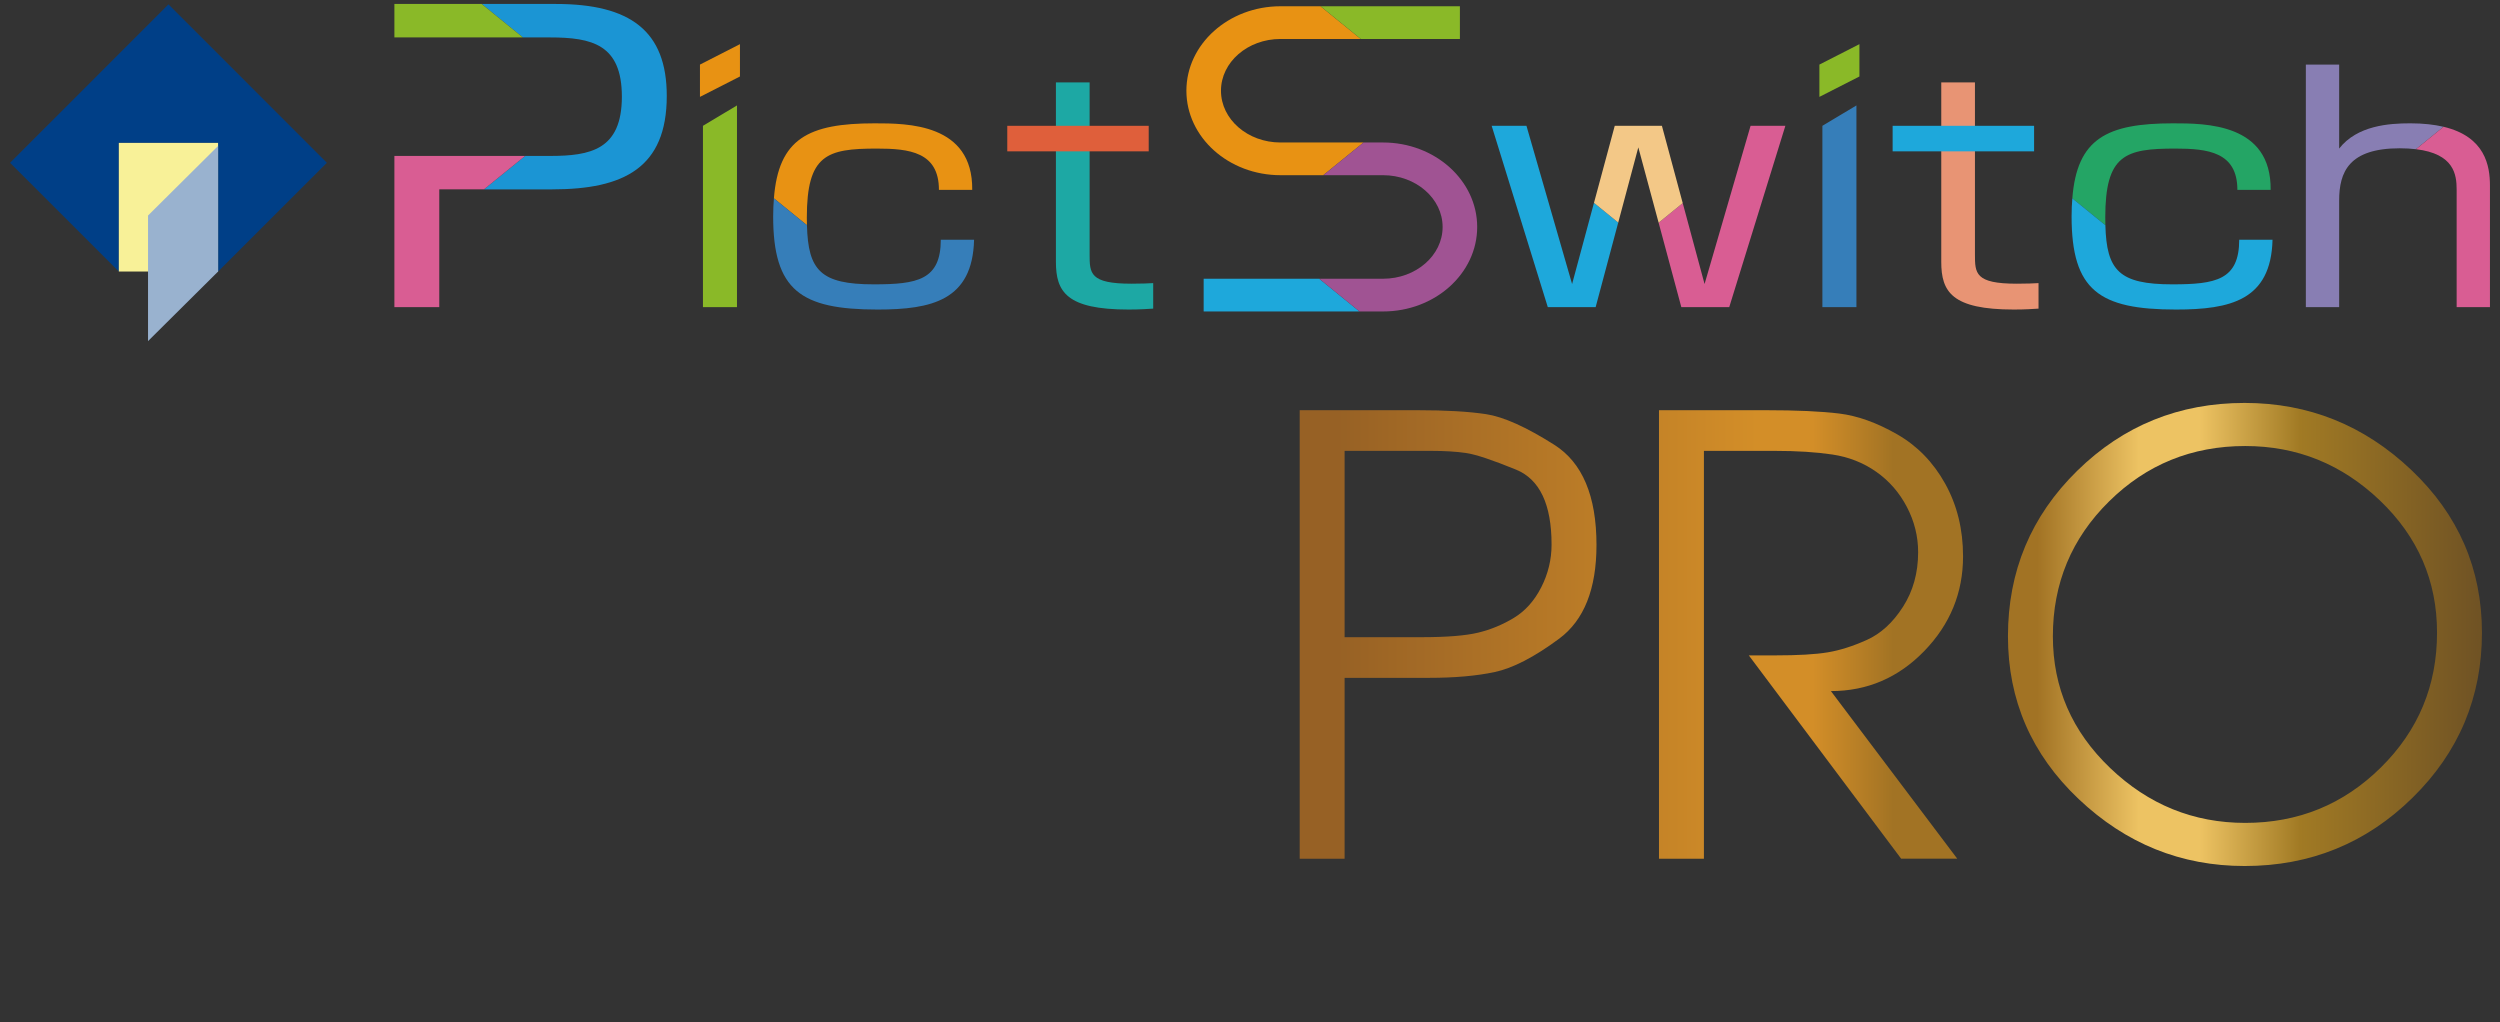 <?xml version="1.0" encoding="utf-8"?>
<!-- Generator: Adobe Illustrator 15.1.0, SVG Export Plug-In  -->
<!DOCTYPE svg PUBLIC "-//W3C//DTD SVG 1.1//EN" "http://www.w3.org/Graphics/SVG/1.1/DTD/svg11.dtd">
<svg version="1.1"
     xmlns="http://www.w3.org/2000/svg"
     x="0px" y="0px" width="362px" height="148px" viewBox="-1.456 -0.574 362 148" enable-background="new -1.456 -0.574 362 148"
     xml:space="preserve">
<rect x="-1.456" y="-0.574" width="362" height="148" fill="#333333" stroke="none"/>
<defs>
</defs>
    <polygon fill="#E89213" points="105.689,5.82 105.689,10.501 99.898,13.455 99.898,8.778 "/>
    <polygon fill="#8AB928" points="105.258,14.691 105.258,43.896 100.332,43.896 100.332,17.643 "/>
    <path fill="#1DA8A4" d="M151.441,11.359h4.879v24.87c0,2.764,0,4.277,6.066,4.277c1.627,0,2.324-0.046,3.141-0.087v3.695
	c-0.816,0.046-1.844,0.133-3.574,0.133c-8.992,0-10.512-2.583-10.512-6.903V11.359z"/>
    <polygon fill="#8AB928" points="267.789,5.82 267.789,10.501 261.992,13.455 261.992,8.778 "/>
    <polygon fill="#367EB9" points="267.355,14.691 267.355,43.896 262.426,43.896 262.426,17.643 "/>
    <path fill="#E89213" d="M115.373,30.926c0-9.095,2.871-9.986,10.131-9.986c4.715,0,8.996,0.493,8.996,5.975h4.822
	c0.105-9.631-9.428-9.631-14.143-9.631c-9.604,0-13.906,2.221-14.574,10.867l4.785,3.889
	C115.377,31.682,115.373,31.311,115.373,30.926z"/>
    <path fill="#367EB9" d="M125.613,44.248c7.859,0,13.764-1.332,13.977-10.109h-4.82c0,5.837-3.41,6.46-9.697,6.46
	c-7.703,0-9.514-2.011-9.682-8.56l-4.785-3.889c-0.064,0.815-0.107,1.663-0.107,2.598C110.498,41.486,114.508,44.248,125.613,44.248
	z"/>
    <path fill="#24A565" d="M303.387,30.926c0-9.095,2.871-9.986,10.131-9.986c4.715,0,8.998,0.493,8.998,5.975h4.818
	c0.107-9.631-9.428-9.631-14.139-9.631c-9.605,0-13.906,2.221-14.578,10.867l4.785,3.889
	C303.396,31.682,303.387,31.311,303.387,30.926z"/>
    <path fill="#1EA8DB" d="M313.627,44.248c7.859,0,13.764-1.332,13.979-10.109h-4.824c0,5.837-3.41,6.46-9.695,6.46
	c-7.699,0-9.514-2.011-9.684-8.56l-4.785-3.889c-0.066,0.815-0.107,1.663-0.107,2.598C298.51,41.486,302.521,44.248,313.627,44.248z
	"/>
    <polygon fill="#1EA8DB" points="226.184,40.553 219.574,17.643 214.537,17.643 222.664,43.896 229.594,43.896 232.863,31.654
	229.352,28.797 "/>
    <polygon fill="#D95D93" points="252.027,17.643 245.365,40.553 242.203,28.835 238.713,31.673 242,43.896 248.939,43.896
	257.066,17.643 "/>
    <polygon fill="#F3C887" points="239.188,17.643 232.359,17.643 229.352,28.797 232.863,31.654 235.773,20.764 238.713,31.673
	242.203,28.835 "/>
    <path fill="#1B95D4" d="M79.043,0h-10.75l5.961,4.845h3.906c6.096,0,10.43,1.008,10.43,8.578c0,7.691-4.539,8.582-10.43,8.582
	h-3.582l-5.959,4.841h9.877c10.363,0,16.596-3.114,16.596-13.531C95.092,3.901,89.807,0,79.043,0z"/>
    <polygon fill="#D95D93" points="62.764,22.005 62.15,22.005 55.652,22.005 55.652,43.896 62.15,43.896 62.15,26.846 68.619,26.846
	74.578,22.005 "/>
    <polygon fill="#8AB928" points="55.652,0 55.652,4.845 62.15,4.845 62.764,4.845 74.254,4.845 68.293,0 "/>
    <path fill="#887EB3" d="M347.549,17.283c-3.088,0-7.693,0.318-10.295,3.656V8.778h-4.822v35.117h4.822v-15.42
	c0-4.146,1.41-7.577,8.779-7.577c0.875,0,1.643,0.051,2.342,0.133l3.994-3.249C351.035,17.471,349.449,17.283,347.549,17.283z"/>
    <path fill="#D95D93" d="M354.266,26.873v17.022h4.822V26.292c0-2.817-0.654-7.067-6.719-8.51l-3.994,3.249
	C353.914,21.687,354.266,24.732,354.266,26.873z"/>
    <polygon fill="#1EA8DB" points="172.834,39.788 172.834,44.527 195.4,44.527 189.574,39.788 "/>
    <path fill="#E89213" d="M195.926,20.059h-9.078h-2.885c-4.756,0-8.621-3.359-8.621-7.497c0-4.136,3.865-7.492,8.621-7.492h11.621
	l-5.826-4.737h-5.795c-7.514,0-13.629,5.486-13.629,12.229c0,6.751,6.115,12.232,13.629,12.232h2.885h3.307l5.828-4.735H195.926z"/>
    <polygon fill="#8AB928" points="209.938,5.069 209.938,0.332 189.758,0.332 195.584,5.069 "/>
    <path fill="#A05393" d="M212.441,32.295c0-6.745-6.117-12.236-13.633-12.236h-2.826l-5.828,4.735h5.771h2.883
	c4.754,0,8.627,3.366,8.627,7.501c0,4.136-3.873,7.493-8.627,7.493h-9.234l5.826,4.739h3.408
	C206.324,44.527,212.441,39.039,212.441,32.295z"/>
    <path fill="#DF5F3B" d="M151.441,21.341h-7.043v-3.698h7.043h4.879h8.557v3.698h-8.557H151.441z"/>
    <path fill="#E89474" d="M279.639,11.359h4.877v24.87c0,2.764,0,4.277,6.07,4.277c1.621,0,2.328-0.046,3.137-0.087v3.695
	c-0.809,0.046-1.84,0.133-3.57,0.133c-8.996,0-10.514-2.583-10.514-6.903V11.359z"/>
    <path fill="#1EA8DB" d="M279.639,21.341h-7.041v-3.698h7.041h4.877h8.563v3.698h-8.563H279.639z"/>
    <polygon fill="#003F87" points="15.75,20.116 30.121,20.116 30.121,38.746 45.875,22.999 22.938,0.055 0,22.999 15.75,38.743 "/>
    <rect x="15.75" y="20.116" fill="#F8F198" width="14.371" height="18.627"/>
    <polygon fill="#99B2CF" points="30.121,38.746 19.979,48.818 19.979,30.633 30.121,20.558 "/>
    <g>
	<g>
		<linearGradient id="SVGID_1_" gradientUnits="userSpaceOnUse" x1="186.74" y1="91.296" x2="357.93" y2="91.296">
			<stop offset="0.031" style="stop-color:#976125"/>
            <stop offset="0.387" style="stop-color:#D38E28"/>
            <stop offset="0.434" style="stop-color:#D38E28"/>
            <stop offset="0.502" style="stop-color:#A27324"/>
            <stop offset="0.624" style="stop-color:#A27324"/>
            <stop offset="0.71" style="stop-color:#EDC363"/>
            <stop offset="0.761" style="stop-color:#EDC363"/>
            <stop offset="0.846" style="stop-color:#A17A24"/>
            <stop offset="1" style="stop-color:#6F5224"/>
		</linearGradient>
        <path fill="url(#SVGID_1_)" d="M186.74,58.823h17.049c4.102,0,7.41,0.192,9.93,0.572s5.814,1.859,9.887,4.438
			c4.07,2.579,6.109,7.413,6.109,14.499c0,6.387-1.805,10.914-5.406,13.578c-3.604,2.668-6.723,4.277-9.359,4.836
			c-2.637,0.555-5.801,0.832-9.49,0.832h-12.217v26.189h-6.502V58.823z M204.404,91.691c3.631,0,6.355-0.219,8.172-0.656
			s3.545-1.152,5.186-2.146s2.957-2.469,3.955-4.424c0.994-1.955,1.494-4.014,1.494-6.176c0-5.838-1.715-9.458-5.143-10.86
			s-5.844-2.205-7.248-2.409c-1.406-0.204-3.078-0.307-5.01-0.307c-0.703,0-1.406,0-2.109,0s-1.406,0-2.111,0h-8.348v26.978H204.404
			z"/>
        <linearGradient id="SVGID_2_" gradientUnits="userSpaceOnUse" x1="186.74" y1="91.296" x2="357.93" y2="91.296">
			<stop offset="0.031" style="stop-color:#976125"/>
            <stop offset="0.387" style="stop-color:#D38E28"/>
            <stop offset="0.434" style="stop-color:#D38E28"/>
            <stop offset="0.502" style="stop-color:#A27324"/>
            <stop offset="0.624" style="stop-color:#A27324"/>
            <stop offset="0.71" style="stop-color:#EDC363"/>
            <stop offset="0.761" style="stop-color:#EDC363"/>
            <stop offset="0.846" style="stop-color:#A17A24"/>
            <stop offset="1" style="stop-color:#6F5224"/>
		</linearGradient>
        <path fill="url(#SVGID_2_)" d="M238.766,58.823h15.467c4.451,0,7.998,0.163,10.633,0.483c2.637,0.322,5.42,1.318,8.35,2.988
			c2.928,1.669,5.258,4.055,6.984,7.158c1.729,3.104,2.594,6.617,2.594,10.539c0,5.271-1.873,9.844-5.617,13.705
			c-3.746,3.865-8.25,5.799-13.518,5.799l18.295,24.271h-8.123l-22.059-29.439h1.932h1.848c3.34,0,5.887-0.145,7.645-0.441
			c1.758-0.289,3.648-0.891,5.668-1.799c2.021-0.908,3.766-2.506,5.23-4.791c1.463-2.285,2.195-4.922,2.195-7.908
			c0-2.287-0.541-4.467-1.625-6.546c-1.086-2.079-2.563-3.781-4.438-5.098c-1.875-1.318-4-2.154-6.371-2.505
			c-2.373-0.353-5.141-0.526-8.305-0.526H245.27v59.054h-6.504V58.823z"/>
        <linearGradient id="SVGID_3_" gradientUnits="userSpaceOnUse" x1="186.74" y1="91.296" x2="357.93" y2="91.296">
			<stop offset="0.031" style="stop-color:#976125"/>
            <stop offset="0.387" style="stop-color:#D38E28"/>
            <stop offset="0.434" style="stop-color:#D38E28"/>
            <stop offset="0.502" style="stop-color:#A27324"/>
            <stop offset="0.624" style="stop-color:#A27324"/>
            <stop offset="0.71" style="stop-color:#EDC363"/>
            <stop offset="0.761" style="stop-color:#EDC363"/>
            <stop offset="0.846" style="stop-color:#A17A24"/>
            <stop offset="1" style="stop-color:#6F5224"/>
		</linearGradient>
        <path fill="url(#SVGID_3_)" d="M357.93,91.031c0,9.363-3.354,17.336-10.063,23.918c-6.707,6.584-14.809,9.875-24.297,9.875
			c-9.199,0-17.211-3.234-24.037-9.699c-6.824-6.463-10.238-14.32-10.238-23.566c0-9.418,3.34-17.406,10.02-23.958
			c6.678-6.554,14.764-9.831,24.256-9.831c9.254,0,17.297,3.233,24.121,9.698C354.516,73.931,357.93,81.789,357.93,91.031z
			 M295.799,91.558c0,7.428,2.768,13.793,8.305,19.084c5.537,5.295,12.053,7.939,19.553,7.939c7.676,0,14.223-2.672,19.641-8.027
			c5.42-5.352,8.129-11.859,8.129-19.523c0-7.484-2.754-13.861-8.26-19.125c-5.506-5.265-12.01-7.896-19.51-7.896
			c-7.732,0-14.309,2.675-19.729,8.028C298.508,77.39,295.799,83.896,295.799,91.558z"/>
	</g>
</g>
</svg>
